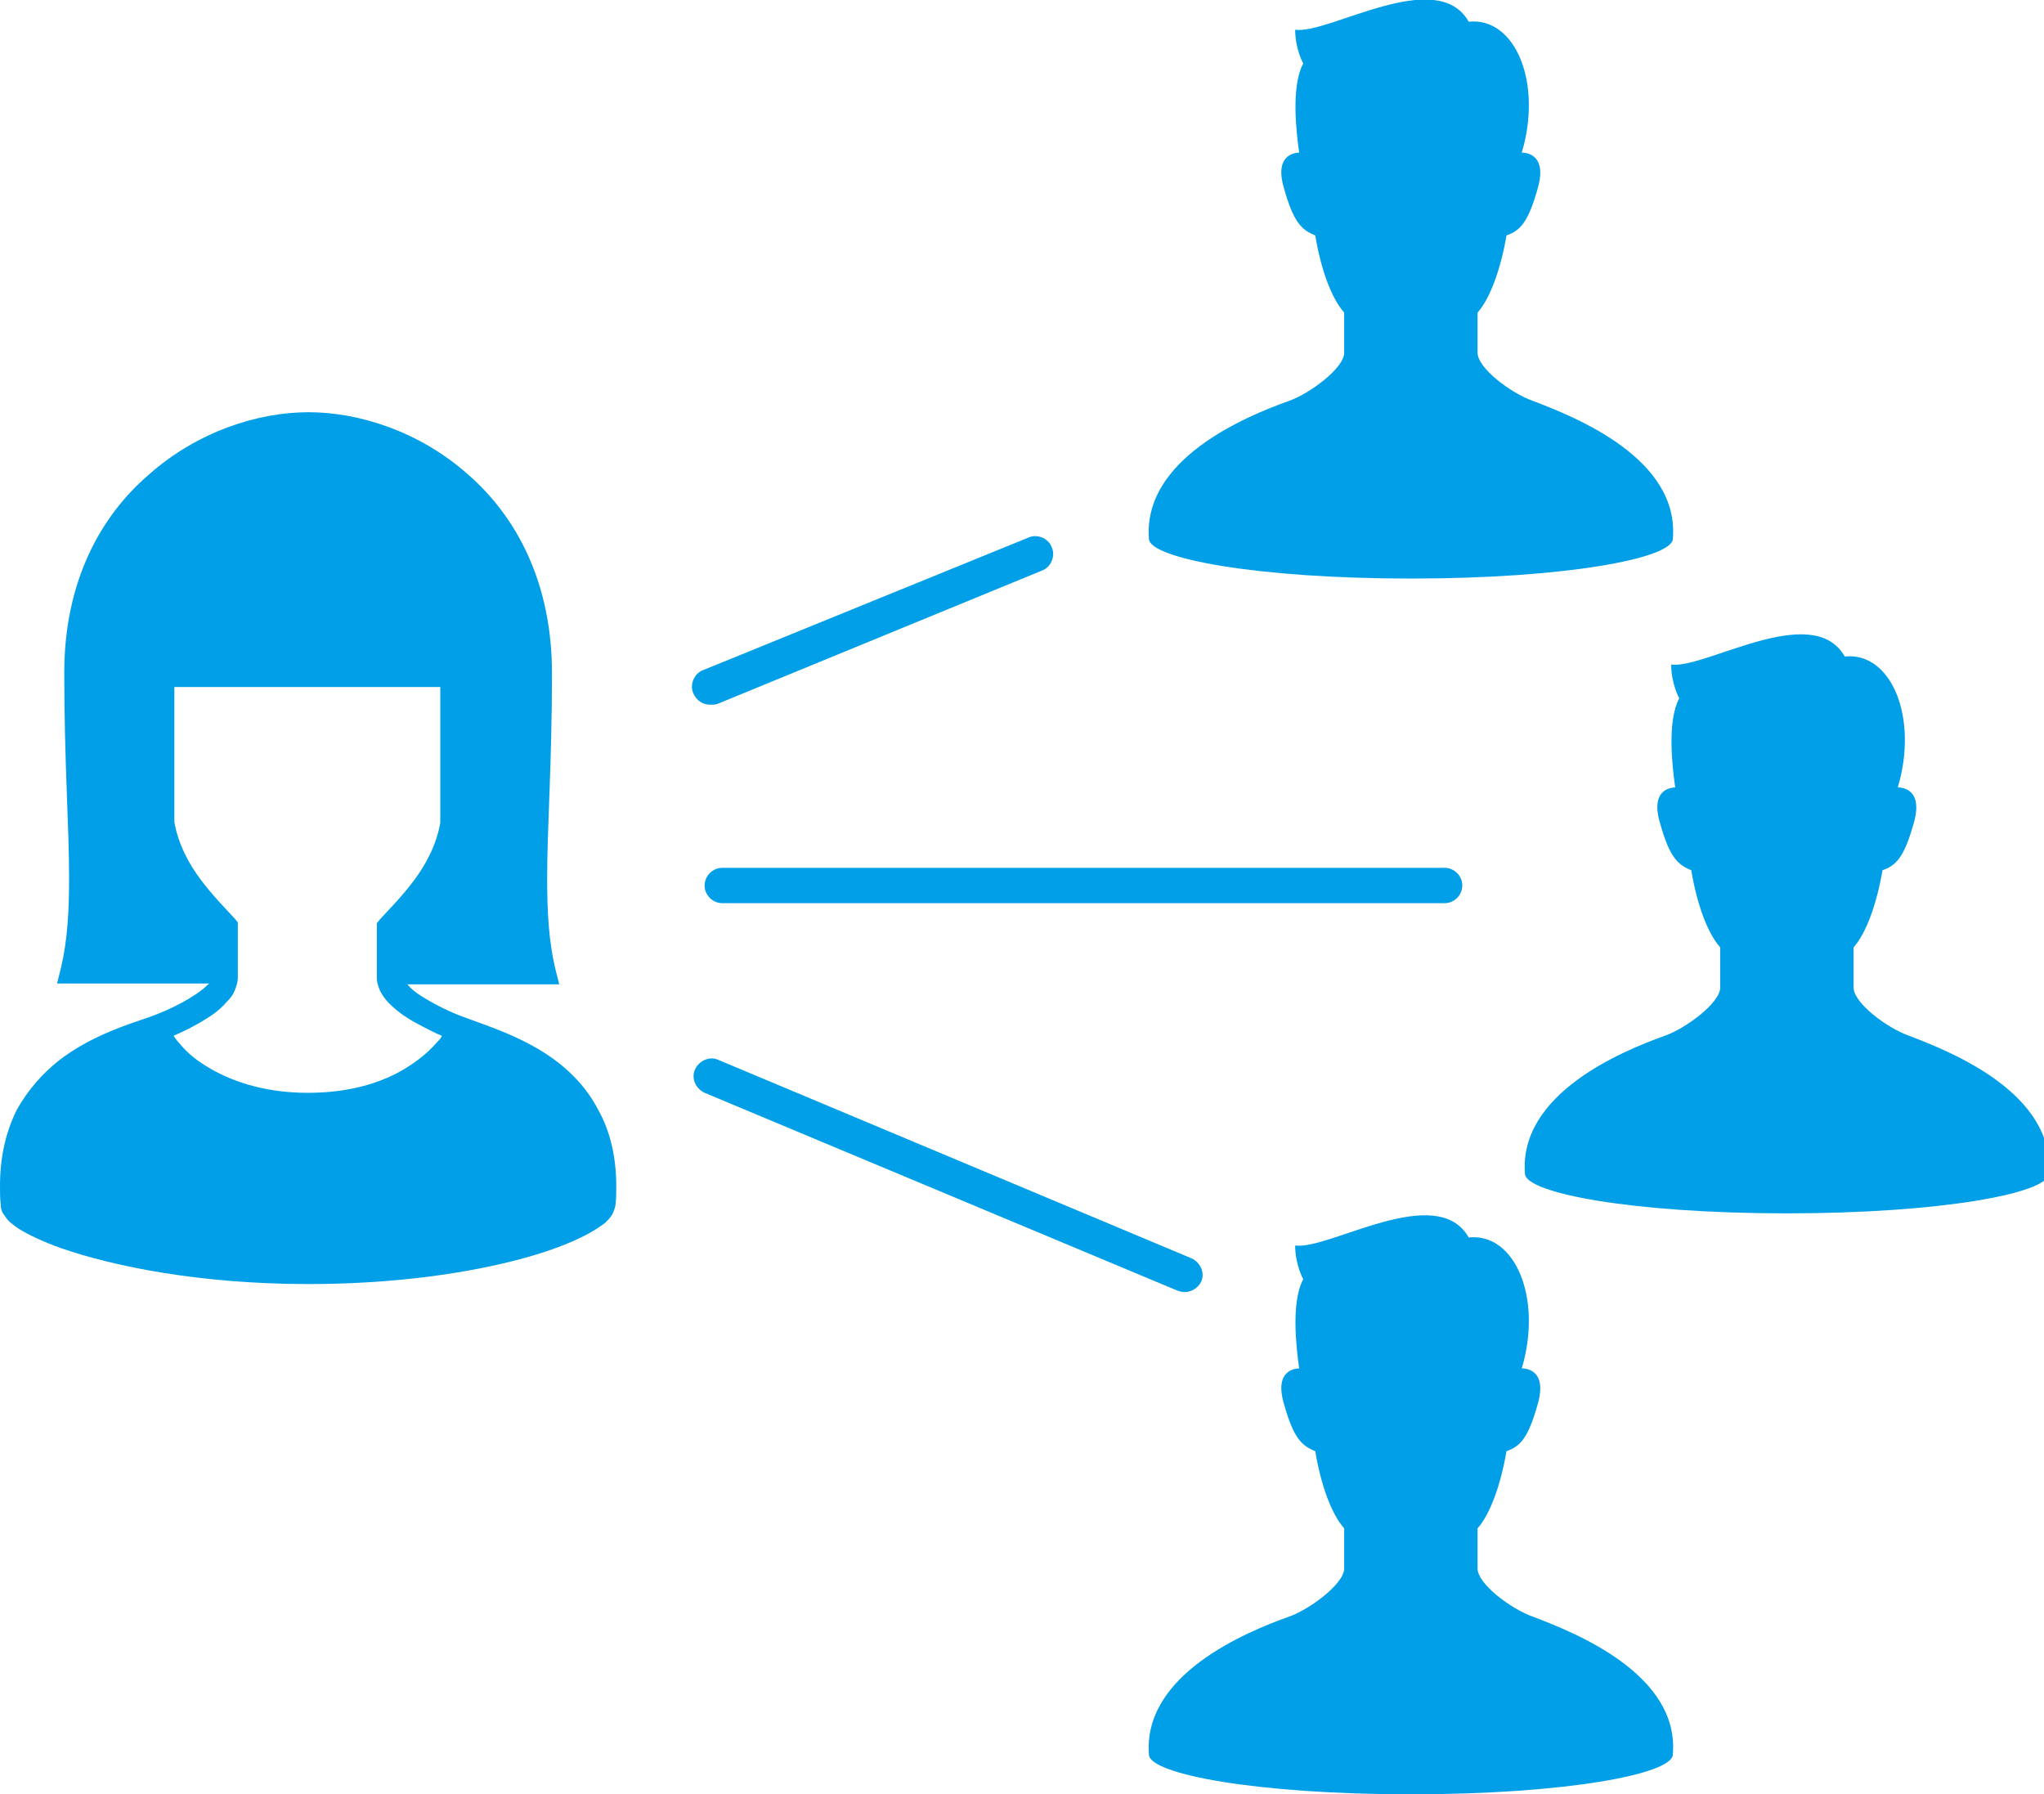 <?xml version="1.0" encoding="utf-8"?>
<!-- Generator: Adobe Illustrator 22.1.0, SVG Export Plug-In . SVG Version: 6.00 Build 0)  -->
<svg version="1.1" id="レイヤー_1" xmlns="http://www.w3.org/2000/svg" xmlns:xlink="http://www.w3.org/1999/xlink" x="0px"
	 y="0px" viewBox="0 0 254.4 223.3" style="enable-background:new 0 0 254.4 223.3;" xml:space="preserve">
<style type="text/css">
	.st0{fill:#009FE8;}
</style>
<g>
	<path class="st0" d="M190.8,49.9c-2.8-1-6.9-4.1-6.9-6c0-1.3,0-2.8,0-5c1.6-1.8,2.9-5.5,3.6-9.6c1.7-0.6,2.7-1.6,3.9-5.9
		c1.3-4.6-2-4.4-2-4.4c2.6-8.7-0.8-16.9-6.6-16.3c-4-7-17.4,1.6-21.6,1c0,2.4,1,4.2,1,4.2c-1.5,2.8-0.9,8.3-0.5,11.1
		c-0.2,0-3.2,0-1.9,4.4c1.2,4.3,2.2,5.2,3.9,5.9c0.7,4.2,2,7.8,3.6,9.6c0,2.2,0,3.7,0,5c0,1.9-4.3,5.1-6.9,6
		c-5.3,1.9-18.2,7.2-17.4,17.2c0.2,2.4,13.4,4.9,32.6,4.9s32.4-2.5,32.6-4.9C209.1,57.1,196.1,51.9,190.8,49.9z"/>
</g>
<g>
	<path class="st0" d="M237.6,128.9c-2.8-1-6.9-4.1-6.9-6c0-1.3,0-2.8,0-5c1.6-1.8,2.9-5.5,3.6-9.6c1.7-0.6,2.7-1.6,3.9-5.9
		c1.3-4.6-2-4.4-2-4.4c2.6-8.7-0.8-16.9-6.6-16.3c-4-7-17.4,1.6-21.6,1c0,2.4,1,4.2,1,4.2c-1.5,2.8-0.9,8.3-0.5,11.1
		c-0.2,0-3.2,0-1.9,4.4c1.2,4.3,2.2,5.2,3.9,5.9c0.7,4.2,2,7.8,3.6,9.6c0,2.2,0,3.7,0,5c0,1.9-4.3,5.1-6.9,6
		c-5.3,1.9-18.2,7.2-17.4,17.2c0.2,2.4,13.4,4.9,32.6,4.9s32.4-2.5,32.6-4.9C255.8,136.1,242.9,130.9,237.6,128.9z"/>
</g>
<g>
	<path class="st0" d="M190.8,201.2c-2.8-1-6.9-4.1-6.9-6c0-1.3,0-2.8,0-5c1.6-1.8,2.9-5.5,3.6-9.6c1.7-0.6,2.7-1.6,3.9-5.9
		c1.3-4.6-2-4.4-2-4.4c2.6-8.7-0.8-16.9-6.6-16.3c-4-7-17.4,1.6-21.6,1c0,2.4,1,4.2,1,4.2c-1.5,2.8-0.9,8.3-0.5,11.1
		c-0.2,0-3.2,0-1.9,4.4c1.2,4.3,2.2,5.2,3.9,5.9c0.7,4.2,2,7.8,3.6,9.6c0,2.2,0,3.7,0,5c0,1.9-4.3,5.1-6.9,6
		c-5.3,1.9-18.2,7.2-17.4,17.2c0.2,2.4,13.4,4.9,32.6,4.9s32.4-2.5,32.6-4.9C209.1,208.4,196.1,203.2,190.8,201.2z"/>
</g>
<g>
	<path class="st0" d="M74.5,138.2c-2-3.9-5.2-6.4-8.3-8.1c-3.1-1.7-6.3-2.7-8.4-3.5c-1.7-0.6-3.7-1.6-5.3-2.6
		c-0.8-0.5-1.4-1-1.8-1.5l0,0c0.9,0,2,0,3.5,0c3.3,0,7.9,0,13.3,0h2.1l-0.5-2c-0.8-3.4-1-7-1-11.2c0-6.4,0.6-14.3,0.6-25.5
		c0-11.3-4.4-19.5-10.5-24.8c-6-5.3-13.5-7.7-19.8-7.7S24.6,53.7,18.6,59C12.5,64.2,8,72.4,8,83.7l0,0l0,0c0,11.2,0.6,19.1,0.6,25.5
		c0,4.2-0.2,7.8-1,11.2l-0.5,2h2.1c7.7,0,13.9,0,16.8,0c0,0.1-0.1,0.1-0.2,0.2c-0.7,0.7-1.9,1.5-3.2,2.2c-1.3,0.7-2.7,1.3-3.8,1.7
		c-2.9,1-7.5,2.4-11.5,5.5c-2,1.6-3.8,3.6-5.2,6.1c-1.3,2.6-2.1,5.7-2.1,9.5c0,0.8,0,1.6,0.1,2.4c0,0.5,0.2,1,0.5,1.3
		c0.4,0.7,1,1.1,1.7,1.6c1.3,0.8,3,1.6,5.2,2.4c6.6,2.3,17.4,4.5,30.9,4.5c10.9,0,20.1-1.4,26.7-3.2c3.3-0.9,5.9-1.9,7.8-2.9
		c1-0.5,1.7-1,2.4-1.5c0.3-0.3,0.6-0.6,0.8-0.9c0.2-0.3,0.4-0.8,0.5-1.3c0.1-0.8,0.1-1.6,0.1-2.4C76.7,143.9,75.9,140.7,74.5,138.2z
		 M54.3,129.8c-1.2,1.4-3.2,3-5.8,4.2c-2.7,1.2-6,2-10.2,2c-5.5,0-9.7-1.5-12.6-3.3c-1.5-0.9-2.6-1.9-3.4-2.9
		c-0.3-0.3-0.5-0.6-0.7-0.9c1.4-0.6,2.8-1.3,4.2-2.2c1-0.6,1.8-1.3,2.5-2.1c0.4-0.4,0.7-0.8,0.9-1.3c0.2-0.5,0.4-1,0.4-1.7
		c0-1.6,0-3.5,0-6.2v-0.6l-0.4-0.5c-1.1-1.2-2.7-2.8-4.2-4.8c-1.5-2-2.8-4.4-3.3-7.2V85.5h33.1v16.9c-0.5,2.8-1.8,5.2-3.3,7.2
		s-3.1,3.6-4.2,4.8l-0.4,0.5v0.6c0,2.7,0,4.7,0,6.2c0,0.6,0.2,1.1,0.4,1.6c0.4,0.8,1,1.5,1.7,2.1c1,0.9,2.3,1.7,3.7,2.4
		c0.8,0.4,1.5,0.8,2.3,1.1C54.9,129.2,54.6,129.5,54.3,129.8z"/>
</g>
<path class="st0" d="M88.4,87.7c-0.9,0-1.7-0.5-2.1-1.4c-0.5-1.1,0.1-2.5,1.2-2.9L128,66.9c1.1-0.5,2.5,0.1,2.9,1.2
	c0.5,1.1-0.1,2.5-1.2,2.9L89.3,87.6C89,87.7,88.7,87.7,88.4,87.7z"/>
<path class="st0" d="M147.4,160.8c-0.3,0-0.6-0.1-0.9-0.2L87.7,136c-1.1-0.5-1.7-1.8-1.2-2.9c0.5-1.1,1.8-1.7,2.9-1.2l58.9,24.7
	c1.1,0.5,1.7,1.8,1.2,2.9C149.1,160.3,148.3,160.8,147.4,160.8z"/>
<path class="st0" d="M179.8,112.4H89.9c-1.2,0-2.2-1-2.2-2.2s1-2.2,2.2-2.2h89.9c1.2,0,2.2,1,2.2,2.2S181,112.4,179.8,112.4z"/>
<g>
	<path class="st0" d="M-81.9,135.3c-3.3-1.2-8-4.8-8-7c0-1.5,0-3.3,0-5.8c1.9-2.1,3.3-6.4,4.2-11.2c2-0.7,3.1-1.8,4.5-6.8
		c1.5-5.3-2.3-5.1-2.3-5.1c3.1-10.1-1-19.7-7.7-19c-4.7-8.1-20.2,1.9-25.1,1.2c0,2.8,1.2,4.9,1.2,4.9c-1.7,3.2-1,9.7-0.6,12.9
		c-0.3,0-3.7,0-2.2,5.1c1.4,5,2.6,6.1,4.5,6.8c0.9,4.8,2.3,9.1,4.2,11.2c0,2.5,0,4.4,0,5.8c0,2.2-5.1,6-8,7
		c-6.1,2.2-21.2,8.4-20.2,20c0.2,2.8,15.6,5.7,37.9,5.7s37.7-2.9,37.9-5.7C-60.7,143.7-75.9,137.6-81.9,135.3z"/>
</g>
<g>
	<path class="st0" d="M-179.5-35.8c-3.3-1.2-8-4.8-8-7c0-1.5,0-3.3,0-5.8c1.9-2.1,3.3-6.4,4.2-11.2c2-0.7,3.1-1.8,4.5-6.8
		c1.5-5.3-2.3-5.1-2.3-5.1c3.1-10.1-1-19.7-7.7-19c-4.7-8.1-20.2,1.9-25.1,1.2c0,2.8,1.2,4.9,1.2,4.9c-1.7,3.2-1,9.7-0.6,12.9
		c-0.3,0-3.7,0-2.2,5.1c1.4,5,2.6,6.1,4.5,6.8c0.9,4.8,2.3,9.1,4.2,11.2c0,2.5,0,4.4,0,5.8c0,2.2-5.1,6-8,7
		c-6.1,2.2-21.2,8.4-20.2,20c0.2,2.8,15.6,5.7,37.9,5.7s37.7-2.9,37.9-5.7C-158.3-27.4-173.4-33.5-179.5-35.8z"/>
</g>
<g>
	<path class="st0" d="M-258,143.9c-1.6-3.1-4.1-5-6.5-6.4c-2.5-1.4-4.9-2.2-6.6-2.8c-1.3-0.5-3-1.2-4.2-2.1
		c-0.6-0.4-1.1-0.8-1.4-1.2l0,0c0.7,0,1.6,0,2.8,0c2.6,0,6.2,0,10.5,0h1.6l-0.4-1.6c-0.6-2.7-0.8-5.5-0.8-8.8c0-5,0.4-11.2,0.4-20.1
		s-3.5-15.4-8.3-19.5c-4.8-4.2-10.7-6-15.6-6c-5,0-10.9,1.9-15.6,6c-4.8,4.1-8.3,10.6-8.3,19.5l0,0l0,0c0,8.8,0.4,15.1,0.4,20.1
		c0,3.3-0.2,6.1-0.8,8.8l-0.4,1.6h1.6c6.1,0,11,0,13.2,0l-0.1,0.1c-0.5,0.5-1.5,1.2-2.5,1.8s-2.1,1-3,1.3c-2.3,0.8-5.9,1.9-9.1,4.3
		c-1.6,1.2-3,2.8-4.1,4.8s-1.7,4.5-1.7,7.5c0,0.6,0,1.3,0.1,1.9c0,0.4,0.2,0.8,0.4,1c0.4,0.5,0.8,0.9,1.4,1.3c1,0.7,2.3,1.3,4.1,1.9
		c5.2,1.8,13.7,3.5,24.3,3.5c8.6,0,15.9-1.1,21.1-2.5c2.6-0.7,4.7-1.5,6.2-2.2c0.8-0.4,1.4-0.8,1.9-1.2c0.2-0.2,0.5-0.4,0.7-0.7
		s0.3-0.6,0.4-1c0.1-0.7,0.1-1.3,0.1-1.9C-256.3,148.4-256.9,145.9-258,143.9z M-273.9,137.3c-1,1.1-2.5,2.3-4.6,3.3
		c-2.1,0.9-4.8,1.6-8,1.6c-4.3,0-7.6-1.2-9.9-2.6c-1.2-0.7-2.1-1.5-2.7-2.3c-0.2-0.3-0.4-0.5-0.6-0.7c1.1-0.5,2.2-1,3.3-1.7
		c0.8-0.5,1.4-1,2-1.6c0.3-0.3,0.5-0.6,0.7-1s0.3-0.8,0.3-1.3c0-1.2,0-2.8,0-4.9v-0.5l-0.3-0.4c-0.9-0.9-2.1-2.2-3.3-3.8
		c-1.2-1.6-2.2-3.5-2.6-5.7v-13.3h26.1v13.3c-0.4,2.2-1.4,4.1-2.6,5.7s-2.4,2.8-3.3,3.8l-0.3,0.4v0.5c0,2.1,0,3.7,0,4.9
		c0,0.5,0.1,0.9,0.3,1.3c0.3,0.7,0.8,1.2,1.4,1.7c0.8,0.7,1.8,1.3,2.9,1.9c0.6,0.3,1.2,0.6,1.8,0.8
		C-273.5,136.8-273.6,137.1-273.9,137.3z"/>
</g>
<path class="st0" d="M-138.8,117.8h-104.6c-1.4,0-2.6-1.2-2.6-2.6s1.2-2.6,2.6-2.6h104.6c1.4,0,2.6,1.2,2.6,2.6
	S-137.4,117.8-138.8,117.8z"/>
<path class="st0" d="M-197.5,82.1c-1.1,0-2.2-0.4-3.1-1.3l-15.5-15.5c-1.7-1.7-1.7-4.5,0-6.2s4.5-1.7,6.2,0l15.5,15.5
	c1.7,1.7,1.7,4.5,0,6.2C-195.3,81.7-196.4,82.1-197.5,82.1z"/>
<path class="st0" d="M-197.2,82.1c-1.1,0-2.2-0.4-3.1-1.3c-1.7-1.7-1.7-4.5,0-6.2l15.5-15.5c1.7-1.7,4.5-1.7,6.2,0s1.7,4.5,0,6.2
	l-15.5,15.5C-195,81.7-196.1,82.1-197.2,82.1z"/>
<g>
	<path class="st0" d="M-192.9,9.9V0.4c0-2.4-2-4.4-4.4-4.4s-4.4,2-4.4,4.4V10C-198.8,9.7-195.9,9.7-192.9,9.9z"/>
	<path class="st0" d="M-197.3,53.1c-1.4,0-2.9-0.1-4.3-0.2v22c0,2.4,2,4.4,4.4,4.4s4.4-2,4.4-4.4v-22
		C-194.3,53-195.8,53.1-197.3,53.1z"/>
</g>
<path class="st0" d="M-157.9,29.6c-42.6-34.6-75.1-0.1-75.5,0.3c-0.4,0.5-0.7,1.1-0.7,1.7v0.3c0,0.7,0.3,1.4,0.8,1.9
	c12.2,11.2,24.7,14.9,35.9,14.9c22.2,0,39.3-14.7,39.5-14.9c0.6-0.5,0.9-1.2,0.9-1.9v-0.3C-156.9,30.8-157.3,30.1-157.9,29.6z
	 M-205.1,20c-3.7,2.6-6.2,6.9-6.2,11.8c0,4.3,1.9,8.2,5,10.9c-7-1.5-14.3-4.9-21.6-11.1C-224.6,28.6-216.5,22.3-205.1,20z
	 M-187.4,42.8c3.1-2.6,5-6.6,5-10.9c0-5-2.5-9.4-6.4-12c7.7,1.4,16.3,4.9,25.4,11.9C-167.3,34.7-176.2,40.5-187.4,42.8z"/>
<g>
	<g>
		<path class="st0" d="M-72.7,313.5c-2.8-1-6.8-4.1-6.8-6c0-1.3,0-2.8,0-5c1.6-1.8,2.8-5.4,3.6-9.5c1.7-0.6,2.7-1.6,3.9-5.8
			c1.3-4.5-1.9-4.4-1.9-4.4c2.6-8.6-0.8-16.7-6.6-16.1c-4-6.9-17.2,1.6-21.4,1c0,2.4,1,4.2,1,4.2c-1.4,2.7-0.9,8.2-0.5,11
			c-0.2,0-3.1,0-1.9,4.4c1.2,4.2,2.2,5.2,3.9,5.8c0.7,4.1,1.9,7.7,3.6,9.5c0,2.1,0,3.7,0,5c0,1.9-4.3,5.1-6.8,6
			c-5.2,1.8-18,7.1-17.2,17c0.2,2.4,13.3,4.8,32.3,4.8s32.1-2.5,32.3-4.8C-54.7,320.6-67.6,315.4-72.7,313.5z"/>
	</g>
	<g>
		<path class="st0" d="M-222.4,320.8c-1.3-2.6-3.5-4.3-5.5-5.5c-2.1-1.2-4.2-1.8-5.6-2.4c-1.1-0.4-2.5-1.1-3.6-1.7
			c-0.5-0.3-1-0.7-1.2-1l0,0c0.6,0,1.4,0,2.4,0c2.2,0,5.3,0,8.9,0h1.4l-0.3-1.3c-0.5-2.3-0.7-4.7-0.7-7.5c0-4.3,0.4-9.6,0.4-17.1
			c0-7.6-3-13.1-7-16.6s-9.1-5.1-13.3-5.1s-9.3,1.6-13.3,5.1c-4,3.5-7,9-7,16.6l0,0l0,0c0,7.5,0.4,12.8,0.4,17.1
			c0,2.8-0.2,5.2-0.7,7.5l-0.3,1.3h1.4c5.2,0,9.3,0,11.2,0l-0.1,0.1c-0.5,0.5-1.3,1-2.1,1.5c-0.9,0.5-1.8,0.9-2.5,1.1
			c-1.9,0.7-5,1.6-7.7,3.7c-1.3,1-2.6,2.4-3.5,4.1s-1.4,3.8-1.4,6.4c0,0.5,0,1.1,0.1,1.6c0,0.4,0.2,0.6,0.3,0.9
			c0.3,0.4,0.7,0.8,1.2,1.1c0.8,0.6,2,1.1,3.5,1.6c4.4,1.6,11.7,3,20.7,3c7.3,0,13.5-0.9,17.9-2.1c2.2-0.6,4-1.3,5.3-1.9
			c0.6-0.3,1.2-0.7,1.6-1c0.2-0.2,0.4-0.4,0.6-0.6c0.2-0.2,0.3-0.5,0.3-0.9c0-0.6,0.1-1.1,0.1-1.6
			C-221,324.6-221.5,322.5-222.4,320.8z M-236,315.2c-0.8,0.9-2.1,2-3.9,2.8c-1.8,0.8-4,1.4-6.8,1.4c-3.7,0-6.5-1-8.4-2.2
			c-1-0.6-1.7-1.3-2.3-1.9c-0.2-0.2-0.3-0.4-0.5-0.6c0.9-0.4,1.9-0.9,2.8-1.5c0.6-0.4,1.2-0.9,1.7-1.4c0.2-0.3,0.4-0.5,0.6-0.9
			c0.2-0.3,0.3-0.7,0.3-1.1c0-1.1,0-2.4,0-4.2v-0.4l-0.3-0.3c-0.7-0.8-1.8-1.8-2.8-3.2c-1-1.3-1.9-2.9-2.2-4.8v-11.3h22.2v11.3
			c-0.3,1.9-1.2,3.5-2.2,4.8c-1,1.4-2.1,2.4-2.8,3.2l-0.3,0.3v0.4c0,1.8,0,3.1,0,4.2c0,0.4,0.1,0.8,0.3,1.1c0.3,0.6,0.7,1,1.2,1.4
			c0.7,0.6,1.6,1.1,2.5,1.6c0.5,0.3,1,0.5,1.5,0.7C-235.6,314.8-235.8,315-236,315.2z"/>
	</g>
	<path class="st0" d="M-121.1,298.6h-89c-1.2,0-2.2-1-2.2-2.2s1-2.2,2.2-2.2h89c1.2,0,2.2,1,2.2,2.2
		C-118.9,297.6-119.9,298.6-121.1,298.6z"/>
	<path class="st0" d="M-55.4,245.9h-75.5c0.6,1.4,0.6,3,0.3,4.4h75.1c8.3,0,15.1,6.8,15.1,15.1v71.1c0,8.3-6.8,15.1-15.1,15.1
		h-215.9c-8.3,0-15.1-6.8-15.1-15.1v-71.1c0-8.3,6.8-15.1,15.1-15.1h72.4c-0.3-1.5-0.2-3.1,0.4-4.4h-72.7
		c-10.8,0-19.6,8.8-19.6,19.6v71.1c0,10.8,8.8,19.6,19.6,19.6h215.9c10.8,0,19.6-8.8,19.6-19.6v-71.1
		C-35.9,254.7-44.7,245.9-55.4,245.9z"/>
	<g>
		<path class="st0" d="M-165.3,250.3c-2.9,0-5.2,2.3-5.2,5.2s2.3,5.2,5.2,5.2s5.2-2.3,5.2-5.2S-162.4,250.3-165.3,250.3z"/>
		<path class="st0" d="M-162.2,228.2c-1-0.4-2-0.6-3.1-0.6c-1.7,0-3.2,0.5-4.5,1.4s-2.3,2.1-2.9,3.6c-0.4,1-0.6,2-0.6,3.1v5.5h16.2
			v-5.5c0-1.7-0.5-3.2-1.4-4.5C-159.5,229.9-160.7,228.9-162.2,228.2z"/>
		<path class="st0" d="M-165.3,210.5c-19.9,0-36.1,16.1-36.1,36.1s16.1,36.1,36.1,36.1s36.1-16.1,36.1-36.1
			S-145.4,210.5-165.3,210.5z M-144.5,263c0,5.6-4.5,10.1-10.1,10.1h-21.5c-5.6,0-10.1-4.5-10.1-10.1v-21.8h5.1v-5.5
			c0-4.3,1.8-8.3,4.6-11.1s6.8-4.6,11.1-4.6s8.3,1.8,11.1,4.6s4.6,6.8,4.6,11.1v5.5h5.1L-144.5,263L-144.5,263z"/>
	</g>
</g>
</svg>
